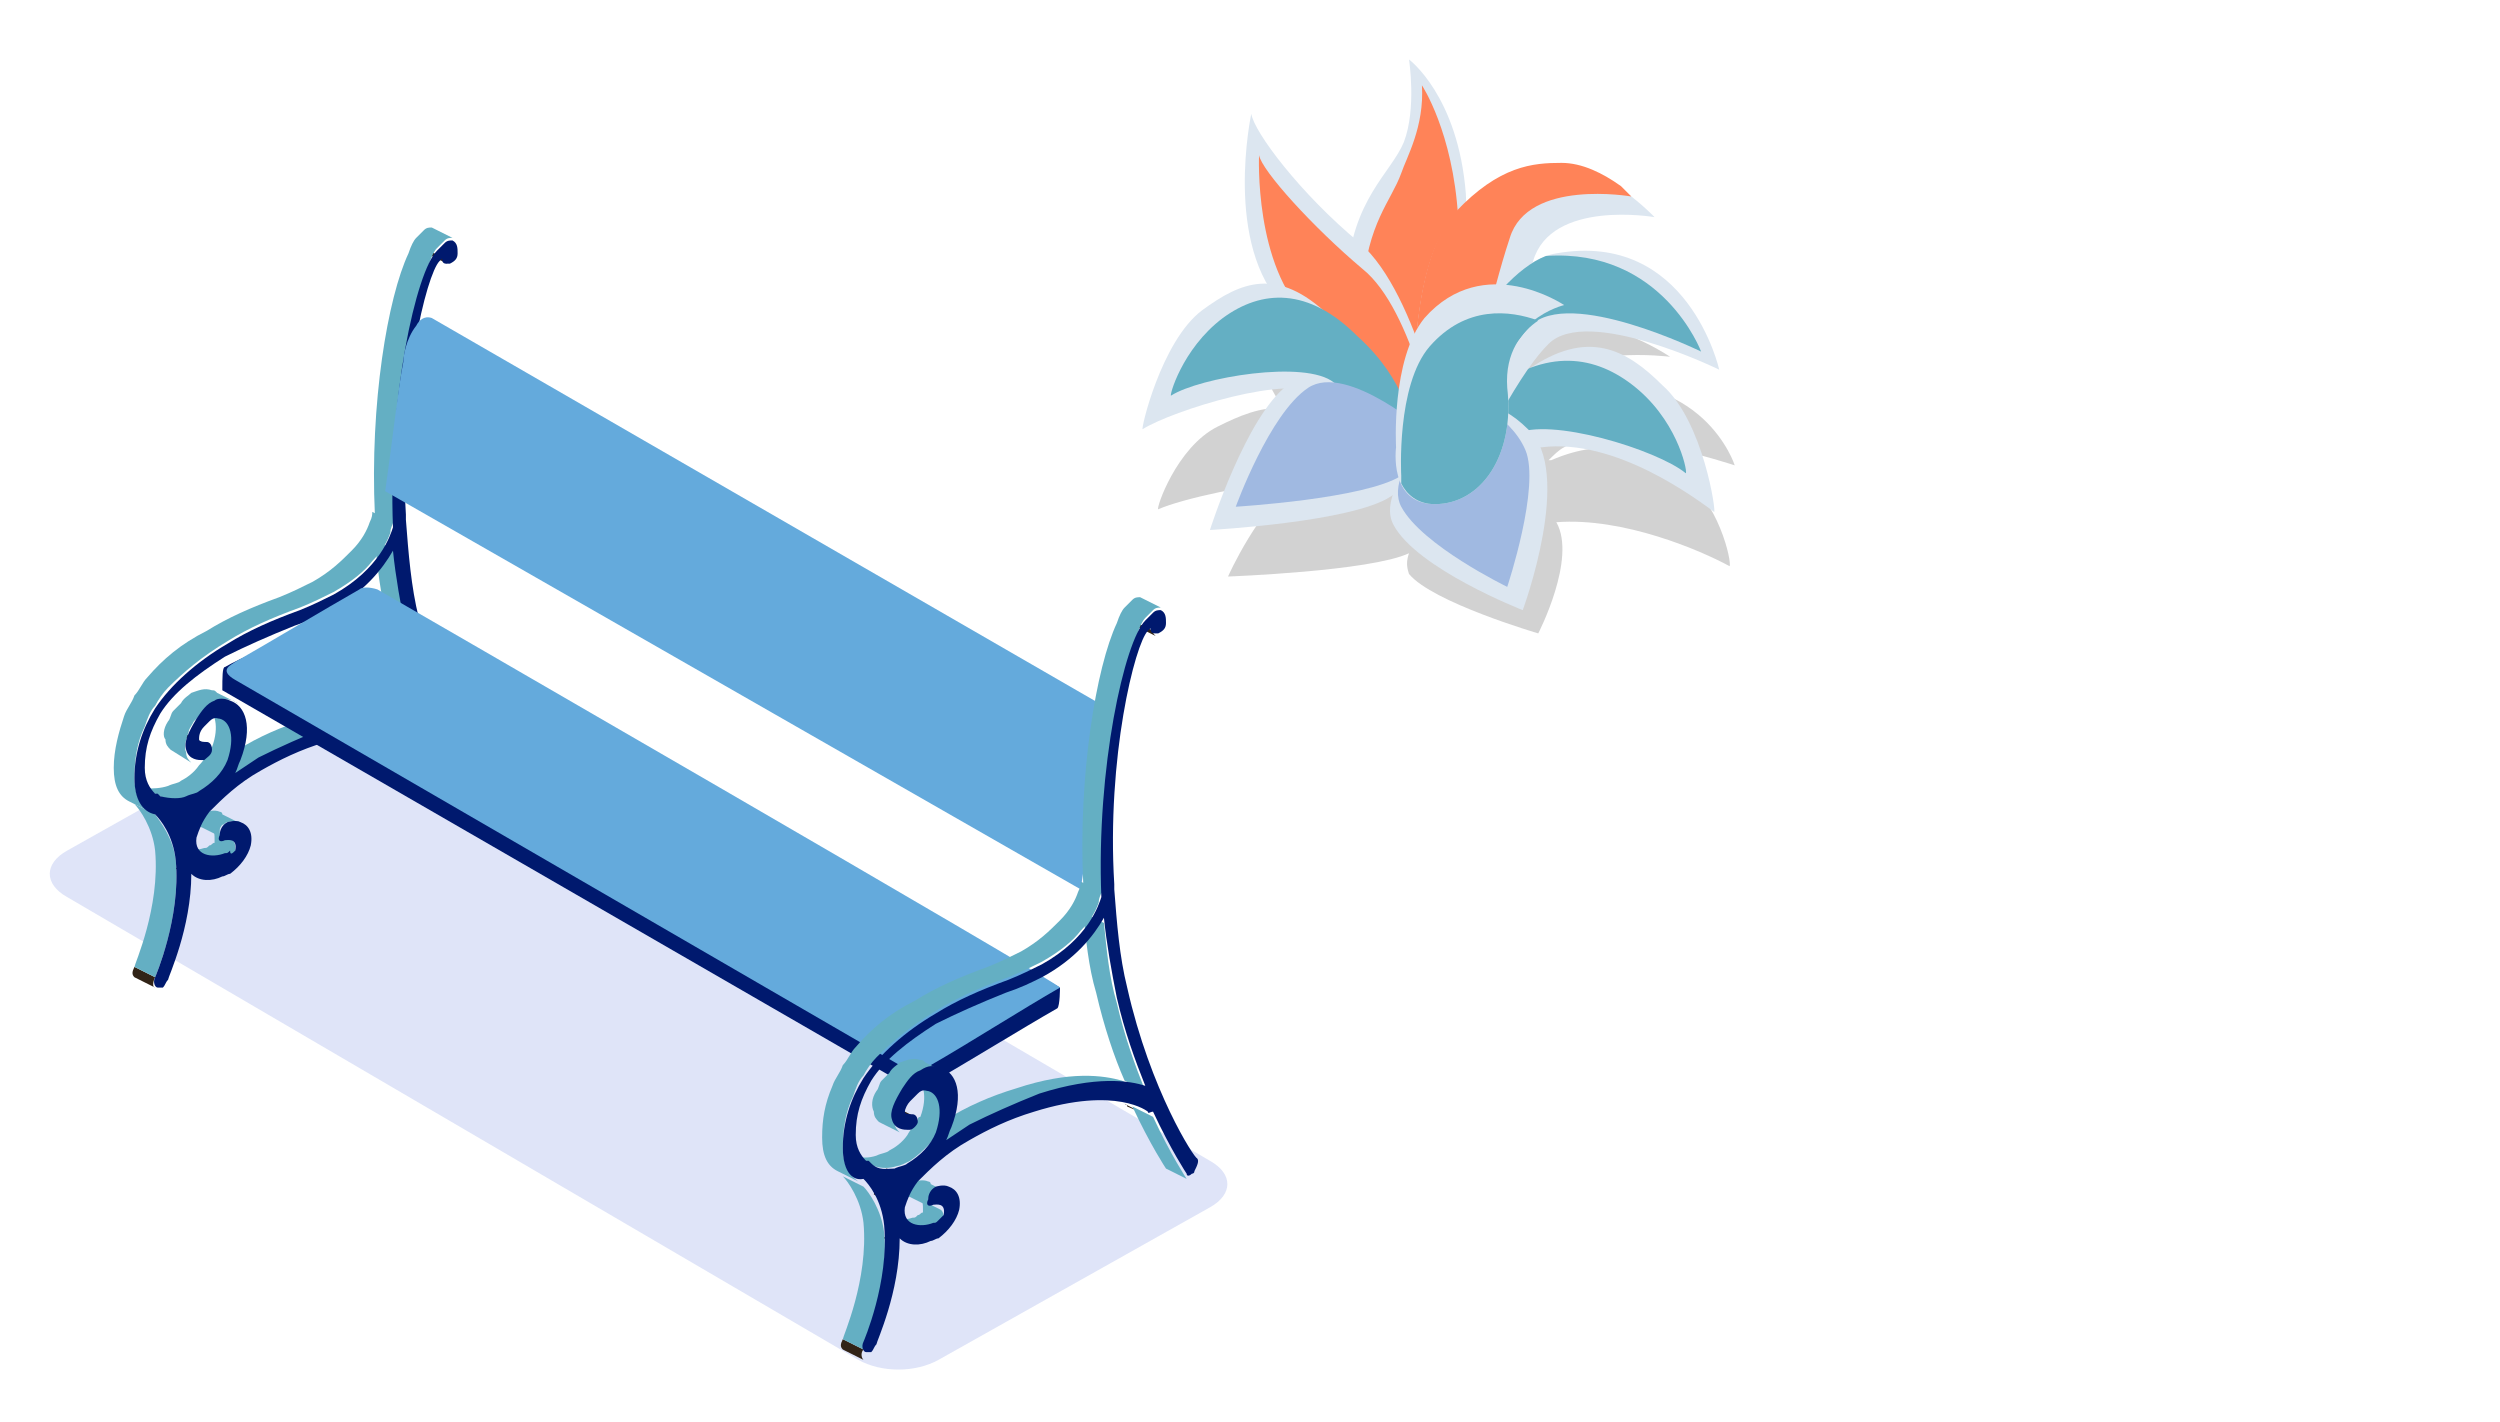 <?xml version="1.0" encoding="utf-8"?>
<!-- Generator: Adobe Illustrator 22.1.0, SVG Export Plug-In . SVG Version: 6.00 Build 0)  -->
<svg version="1.1" id="レイヤー_2_1_" xmlns="http://www.w3.org/2000/svg" xmlns:xlink="http://www.w3.org/1999/xlink" x="0px"
	 y="0px" width="96.7px" height="55px" viewBox="0 0 96.7 55" style="enable-background:new 0 0 96.7 55;" xml:space="preserve">
<style type="text/css">
	.st0{opacity:0.21;}
	.st1{fill:#647DDD;}
	.st2{enable-background:new    ;}
	.st3{fill:#726C68;}
	.st4{fill:#312316;}
	.st5{fill:#ACA6A1;}
	.st6{fill:#1A130C;}
	.st7{fill:#64AFC3;}
	.st8{fill:#00196E;}
	.st9{fill:#64AADC;}
	.st10{opacity:0.2;fill:#211E1E;enable-background:new    ;}
	.st11{fill:#DCE6F0;}
	.st12{fill:#FF8358;}
	.st13{fill:#A0B9E1;}
</style>
<g>
	<g class="st0">
		<path class="st1" d="M2.6,32.9c-0.9,0.5-0.9,1.3,0,1.8l30.6,17.9c0.9,0.5,2.2,0.5,3.1,0l10.5-5.9c0.9-0.5,0.9-1.3,0-1.8L16.2,27
			c-0.8-0.5-2.2-0.5-3.1,0L2.6,32.9z"/>
	</g>
	<g>
		<g class="st2">
			<path class="st3" d="M17.2,28.8c0.7,1.5,1.3,2.4,1.3,2.4l0,0l-0.8-0.4l0,0c0,0-0.6-0.9-1.3-2.4L17.2,28.8z"/>
			<g class="st2">
				<g class="st2">
					<path class="st4" d="M16.9,28.8l-0.8-0.4c0.1,0,0.1,0.1,0.1,0.1l0,0l0.8,0.4l0,0C17,28.8,16.9,28.8,16.9,28.8"/>
				</g>
			</g>
			<g class="st2">
				<g class="st2">
					<path class="st4" d="M6,37.8l-0.8-0.4c-0.1,0.2-0.1,0.3,0,0.4L6,38.2C5.9,38.2,5.9,38,6,37.8"/>
				</g>
			</g>
			<g class="st2">
				<g class="st2">
					<path class="st4" d="M7.4,33.9l-0.8-0.4c0,0,0,0,0.1,0L7.4,33.9L7.4,33.9"/>
				</g>
			</g>
			<g class="st2">
				<g class="st2">
					<path class="st5" d="M7.7,31.3l-0.8-0.4c-0.2,0.2-0.3,0.5-0.4,0.7L7.3,32C7.4,31.8,7.5,31.5,7.7,31.3"/>
					<path class="st4" d="M7.3,32l-0.8-0.4c0,0.1-0.1,0.1-0.1,0.2l0.8,0.4C7.2,32.2,7.2,32.1,7.3,32"/>
				</g>
			</g>
			<g class="st2">
				<g class="st2">
					<path class="st4" d="M7.7,31.3l-0.8-0.4c-0.2,0.1-0.4,0.2-0.6,0.2l0.8,0.4C7.3,31.5,7.5,31.4,7.7,31.3"/>
				</g>
			</g>
			<g class="st2">
				<g class="st2">
					<path class="st4" d="M7.1,31.5l-0.8-0.4c-0.1,0-0.1,0-0.2,0l0.8,0.4C7,31.6,7,31.6,7.1,31.5"/>
				</g>
			</g>
			<g class="st2">
				<g class="st2">
					<path class="st4" d="M6.9,31.6l-0.8-0.4c0.1,0.2,0.2,0.4,0.3,0.7l0.8,0.4C7.1,32,7,31.8,6.9,31.6"/>
				</g>
			</g>
			<g>
				<path class="st6" d="M6.9,31.6C7,31.8,7.1,32,7.2,32.2c0.1-0.3,0.3-0.6,0.5-0.9c-0.2,0.1-0.4,0.2-0.6,0.2
					C7,31.6,7,31.6,6.9,31.6z"/>
			</g>
			<g class="st2">
				<g class="st2">
					<path class="st4" d="M8,28.8l-0.8-0.4H7.1c0,0-0.1,0-0.2,0l0.8,0.4C7.8,28.8,7.9,28.8,8,28.8C7.9,28.8,8,28.8,8,28.8"/>
				</g>
			</g>
			<g class="st2">
				<g class="st2">
					<path class="st4" d="M6.3,30.8l-0.8-0.4H5.4L6.3,30.8C6.2,30.8,6.3,30.8,6.3,30.8"/>
				</g>
			</g>
			<g class="st2">
				<g class="st2">
					<path class="st4" d="M17.2,10l-0.8-0.4c0,0.1,0,0.1,0.1,0.2l0.8,0.4C17.2,10.2,17.2,10.1,17.2,10"/>
				</g>
			</g>
			<g>
				<g>
					<g class="st2">
						<path class="st7" d="M15.3,21.3l-0.8-0.4c0.1,1,0.2,2.1,0.5,3.1c0.3,1.3,0.7,2.5,1.1,3.4l0.8,0.4c-0.4-1-0.8-2.1-1.1-3.4
							C15.5,23.4,15.4,22.4,15.3,21.3"/>
					</g>
				</g>
				<path class="st7" d="M7.9,32.8c0.1,0,0.1,0,0.2-0.1c0.1,0,0.1-0.1,0.2-0.1c0,0,0,0,0-0.1l0,0c0-0.2,0-0.4-0.1-0.4L9,32.5
					c0.1,0.1,0.1,0.2,0.1,0.4l0,0c0,0,0,0,0,0.1c0,0-0.1,0.1-0.2,0.1c-0.1,0-0.1,0.1-0.2,0.1c-0.3,0.1-0.6,0.1-0.8,0l-0.8-0.4
					C7.3,32.9,7.6,32.9,7.9,32.8z"/>
				<path class="st7" d="M7.7,31.7c0-0.1,0.1-0.1,0.1-0.2s0.1-0.1,0.2-0.1c0,0,0.3-0.1,0.5,0c0,0,0.1,0,0.1,0.1l0.8,0.4
					c0,0-0.1,0-0.1-0.1c-0.2-0.1-0.5,0-0.5,0c-0.1,0-0.1,0.1-0.2,0.1c0,0-0.1,0.1-0.1,0.2s0,0.1,0,0.1c0,0.1,0,0.2,0.1,0.2L7.8,32
					C7.7,32,7.7,31.9,7.7,31.7C7.7,31.8,7.7,31.7,7.7,31.7z"/>
				<g>
					<g class="st2">
						<path class="st7" d="M16.8,27.9L16,27.5c-0.7-0.2-2-0.4-4.1,0.3c-1,0.3-1.9,0.7-2.7,1.2c-0.3,0.2-0.6,0.4-0.9,0.6L9.1,30
							c0.3-0.2,0.6-0.4,0.9-0.6c0.8-0.4,1.7-0.8,2.7-1.2C14.9,27.5,16.2,27.6,16.8,27.9"/>
					</g>
				</g>
				<path class="st7" d="M6.5,30.4c0.2-0.1,0.4-0.1,0.5-0.2c0.2-0.1,0.5-0.3,0.7-0.6C7.9,29.4,8,29.2,8.1,29c0,0,0-0.1,0.1-0.1
					c0.3-0.8,0.1-1.4-0.2-1.5l0.8,0.4C9,28,9.2,28.5,8.9,29.4v0.1c-0.1,0.2-0.2,0.4-0.4,0.6s-0.4,0.4-0.7,0.6
					c-0.2,0.1-0.4,0.2-0.5,0.2C7,31,6.7,31,6.4,30.9l-0.8-0.4C5.9,30.5,6.2,30.5,6.5,30.4z"/>
				<g>
					<g class="st2">
						<path class="st7" d="M6,31.5l-0.8-0.4C5.4,31.3,5.9,32,6,32.9c0.2,2.2-0.8,4.4-0.8,4.5L6,37.8c0,0,1-2.3,0.8-4.5
							C6.7,32.4,6.2,31.8,6,31.5"/>
					</g>
				</g>
				<path class="st7" d="M6.5,27.9c0.1-0.1,0.1-0.3,0.2-0.4s0.2-0.2,0.3-0.3c0.1-0.2,0.3-0.3,0.4-0.4c0.3-0.1,0.5-0.2,0.8-0.1
					c0.1,0,0.1,0,0.2,0.1l0.8,0.4c-0.1,0-0.1-0.1-0.2-0.1c-0.2-0.1-0.5,0-0.8,0.1c-0.2,0.1-0.3,0.2-0.4,0.4
					c-0.1,0.1-0.2,0.2-0.3,0.3c-0.1,0.2-0.2,0.3-0.2,0.4c-0.1,0.3-0.2,0.6-0.1,0.8c0,0.2,0.1,0.3,0.2,0.4L6.6,29
					c-0.1-0.1-0.2-0.2-0.2-0.4C6.3,28.5,6.3,28.2,6.5,27.9z"/>
				<path class="st7" d="M15.8,9.8c0.1-0.3,0.2-0.5,0.3-0.6l0,0c0.1-0.1,0.2-0.2,0.3-0.3c0.1-0.1,0.2-0.1,0.3-0.1l0,0l0.8,0.4l0,0
					c-0.1,0-0.2,0-0.3,0.1c-0.1,0.1-0.2,0.2-0.3,0.3l0,0c-0.1,0.1-0.2,0.3-0.3,0.6c-0.7,1.7-1.5,5.8-1.3,10.1l-0.8-0.4
					C14.3,15.6,15,11.5,15.8,9.8z"/>
				<path class="st7" d="M4.8,27.7c0.1-0.3,0.3-0.5,0.4-0.8c0.2-0.2,0.3-0.5,0.5-0.7C6.3,25.5,7,24.9,8,24.4
					c0.8-0.5,1.7-0.9,2.8-1.3c0.5-0.2,0.9-0.4,1.3-0.6c0.7-0.4,1.1-0.8,1.5-1.2c0.4-0.4,0.6-0.8,0.7-1.1c0.1-0.2,0.1-0.3,0.1-0.4
					l0.8,0.4c0,0.1-0.1,0.2-0.1,0.4c-0.1,0.3-0.3,0.7-0.7,1.1c-0.3,0.4-0.8,0.8-1.5,1.2c-0.4,0.2-0.8,0.4-1.3,0.6
					c-1.1,0.4-2,0.8-2.8,1.3c-1,0.6-1.7,1.2-2.3,1.8c-0.2,0.2-0.4,0.5-0.5,0.7c-0.2,0.2-0.3,0.5-0.4,0.8c-0.3,0.6-0.4,1.3-0.4,2
					s0.3,1.1,0.6,1.3L5,31c-0.4-0.2-0.6-0.6-0.6-1.3C4.4,29,4.6,28.3,4.8,27.7z"/>
			</g>
			<g>
				<path class="st8" d="M5.2,30.1c0-1,0.3-1.9,0.8-2.7c0.6-0.9,1.6-1.8,2.8-2.5c0.8-0.5,1.7-0.9,2.8-1.3c0.5-0.2,0.9-0.4,1.3-0.6
					c1.8-1,2.2-2.3,2.3-2.6c-0.2-5,0.9-9.9,1.7-10.7c0.1-0.1,0.2-0.2,0.3-0.3c0.1-0.1,0.2-0.1,0.3-0.1c0.2,0.1,0.2,0.3,0.2,0.5
					s-0.1,0.3-0.3,0.4c0,0,0,0-0.1,0s-0.2,0-0.2-0.2L17,10.1c-0.5,0.5-1.6,4.9-1.3,9.8c0,0,0,0.1,0,0.2c0.1,1.3,0.2,2.6,0.5,3.8
					c0.9,4,2.6,6.6,2.7,6.6c0.1,0.1,0,0.3-0.1,0.5c0,0.1-0.1,0.1-0.1,0.1c-0.1,0.1-0.2,0.1-0.2,0c0,0-0.6-0.9-1.3-2.4
					c-0.1,0-0.2,0.1-0.2,0c0,0-1.2-1-4.4,0c-1,0.3-1.8,0.7-2.5,1.1c-0.9,0.5-1.5,1.1-2,1.6c-0.3,0.4-0.4,0.7-0.5,1
					c-0.1,0.7,0.6,0.8,1.1,0.6c0.1,0,0.1,0,0.2-0.1c0,0.2,0.1,0.1,0.2,0c0.1-0.5-0.3-0.4-0.4-0.4c-0.2,0.1-0.3,0-0.2-0.2
					c0-0.2,0.1-0.4,0.3-0.5c0,0,0.3-0.1,0.5,0c0.3,0.1,0.5,0.4,0.4,0.9c-0.1,0.4-0.4,0.8-0.8,1.1c-0.1,0-0.2,0.1-0.3,0.1
					c-0.4,0.2-0.9,0.2-1.2-0.1c0,2.1-0.9,4-0.9,4.1c-0.1,0.1-0.1,0.2-0.2,0.3c-0.1,0-0.1,0-0.2,0C6,38.2,5.9,38,6,37.8
					c0,0,1-2.3,0.8-4.5c-0.1-1-0.6-1.6-0.8-1.8C5.5,31.4,5.2,30.9,5.2,30.1z M7.2,30.8c0.2-0.1,0.4-0.1,0.5-0.2
					c0.5-0.3,0.9-0.7,1.1-1.2c0.3-0.9,0.1-1.5-0.3-1.6c-0.1,0-0.2-0.1-0.4,0.1c0,0-0.1,0.1-0.2,0.2c-0.2,0.2-0.2,0.4-0.2,0.5
					s0.2,0.1,0.3,0.1c0.1,0,0.2,0.1,0.2,0.3c0,0.2-0.2,0.3-0.3,0.4H7.8c-0.1,0-0.5,0-0.6-0.4c-0.1-0.3,0.1-0.7,0.4-1.2
					c0.2-0.3,0.4-0.6,0.7-0.7c0.1-0.1,0.4-0.1,0.6,0c0.6,0.2,0.9,1,0.4,2.3c-0.1,0.2-0.1,0.3-0.2,0.5c0.3-0.2,0.6-0.4,0.9-0.6
					c0.8-0.4,1.7-0.8,2.7-1.2c2.2-0.7,3.5-0.5,4.1-0.3c-0.4-1-0.8-2.1-1.1-3.4c-0.2-1-0.4-2.1-0.5-3.1c-0.4,0.7-1.1,1.6-2.4,2.3
					c-0.4,0.2-0.8,0.4-1.4,0.6c-1,0.4-1.9,0.8-2.7,1.2c-1.1,0.7-2,1.4-2.5,2.2c-0.4,0.7-0.6,1.3-0.6,2.1c0,0.5,0.2,0.8,0.4,1
					c0.1,0,0.1,0,0.1,0s0,0,0.1,0.1C6.6,30.9,7,30.9,7.2,30.8"/>
			</g>
		</g>
	</g>
	<g>
		<path class="st8" d="M35.1,42L8.6,26.7c0-0.5,0-0.9,0.1-0.9c1.4-0.8,3.7-1.4,5.1-2.3c0.1-0.1,0.2-0.2,0.3-0.3l26.9,15
			c0,0,0,0.7-0.1,0.8c-1.4,0.8-3.5,2.1-4.9,2.9C36,41.9,35.5,42.3,35.1,42z"/>
		<path class="st9" d="M43.2,27.6c0.1-0.1-0.1,0.1-0.3,0.4c-0.3,0.5-0.4,1.3-0.4,1.5c-0.1,1-0.4,2.9-0.7,4.9L14.9,19
			c0.3-2.1,0.5-4,0.7-5c0-0.2,0.1-0.9,0.5-1.4c0.1-0.2,0.3-0.4,0.6-0.3L43.2,27.6z"/>
		<path class="st9" d="M34.8,41.2L9.1,26.3c-0.7-0.4-0.1-0.6,0-0.7c1.4-0.8,3.4-2,4.8-2.8c0.1-0.1,0.4-0.1,0.7,0
			c0,0,26.5,15.3,26.4,15.4c-1.4,0.8-3.6,2.2-5,3C35.2,41.6,34.8,41.2,34.8,41.2z"/>
	</g>
	<g>
		<g class="st2">
			<g class="st2">
				<g class="st2">
					<path class="st4" d="M44.3,43.1l-0.8-0.4c0.1,0,0.1,0.1,0.1,0.1l0,0L44.3,43.1L44.3,43.1C44.4,43.2,44.3,43.1,44.3,43.1"/>
				</g>
			</g>
			<g class="st2">
				<g class="st2">
					<path class="st4" d="M33.4,52.2l-0.8-0.4c-0.1,0.2-0.1,0.3,0,0.4l0.8,0.4C33.3,52.5,33.3,52.3,33.4,52.2"/>
				</g>
			</g>
			<g class="st2">
				<g class="st2">
					<path class="st4" d="M34.8,48.2L34,47.8c0,0,0,0,0.1,0L34.8,48.2L34.8,48.2"/>
				</g>
			</g>
			<g class="st2">
				<g class="st2">
					<path class="st5" d="M35.1,45.6l-0.8-0.4c-0.2,0.2-0.3,0.5-0.4,0.7l0.8,0.4C34.8,46.1,34.9,45.9,35.1,45.6"/>
					<path class="st4" d="M34.7,46.4L33.9,46c0,0.1-0.1,0.1-0.1,0.2l0.8,0.4C34.6,46.5,34.6,46.4,34.7,46.4"/>
				</g>
			</g>
			<g class="st2">
				<g class="st2">
					<path class="st4" d="M35.1,45.6l-0.8-0.4c-0.2,0.1-0.4,0.2-0.6,0.2l0.8,0.4C34.7,45.8,34.9,45.7,35.1,45.6"/>
				</g>
			</g>
			<g class="st2">
				<g class="st2">
					<path class="st4" d="M34.5,45.9l-0.8-0.4c-0.1,0-0.1,0-0.2,0l0.8,0.4C34.4,45.9,34.4,45.9,34.5,45.9"/>
				</g>
			</g>
			<g class="st2">
				<g class="st2">
					<path class="st4" d="M34.3,45.9l-0.8-0.4c0.1,0.2,0.2,0.4,0.3,0.6l0.8,0.4C34.5,46.3,34.4,46.1,34.3,45.9"/>
				</g>
			</g>
			<g>
				<path class="st6" d="M34.3,45.9c0.1,0.2,0.2,0.4,0.3,0.6c0.1-0.3,0.3-0.6,0.5-0.9c-0.2,0.1-0.4,0.2-0.6,0.2
					C34.4,45.9,34.4,45.9,34.3,45.9z"/>
			</g>
			<g class="st2">
				<g class="st2">
					<path class="st4" d="M35.4,43.2l-0.8-0.4h-0.1c0,0-0.1,0-0.2,0l0.8,0.4C35.2,43.1,35.3,43.2,35.4,43.2
						C35.3,43.1,35.4,43.2,35.4,43.2"/>
				</g>
			</g>
			<g class="st2">
				<g class="st2">
					<path class="st4" d="M33.7,45.1l-0.8-0.4h-0.1L33.7,45.1C33.6,45.1,33.7,45.1,33.7,45.1"/>
				</g>
			</g>
			<g class="st2">
				<g class="st2">
					<path class="st4" d="M44.6,24.4L43.8,24c0,0.1,0,0.1,0.1,0.2l0.8,0.4C44.6,24.5,44.6,24.5,44.6,24.4"/>
				</g>
			</g>
			<g>
				<path class="st7" d="M44.6,43.2c0.7,1.5,1.3,2.4,1.3,2.4l0,0l-0.8-0.4l0,0c0,0-0.6-0.9-1.3-2.4L44.6,43.2z"/>
				<g>
					<g class="st2">
						<path class="st7" d="M42.7,35.7l-0.8-0.4c0.1,1,0.2,2.1,0.5,3.1c0.3,1.3,0.7,2.5,1.1,3.4l0.8,0.4c-0.4-1-0.8-2.1-1.1-3.4
							C42.9,37.8,42.8,36.7,42.7,35.7"/>
					</g>
				</g>
				<path class="st7" d="M35.3,47.1c0.1,0,0.1,0,0.2-0.1c0.1,0,0.1-0.1,0.2-0.1c0,0,0,0,0-0.1l0,0c0-0.2,0-0.4-0.1-0.4l0.8,0.4
					c0.1,0.1,0.1,0.2,0.1,0.4l0,0c0,0,0,0,0,0.1c0,0-0.1,0.1-0.2,0.1c-0.1,0-0.1,0.1-0.2,0.1c-0.3,0.1-0.6,0.1-0.8,0l-0.8-0.4
					C34.7,47.2,35,47.2,35.3,47.1z"/>
				<path class="st7" d="M35.1,46c0-0.1,0.1-0.1,0.1-0.2c0-0.1,0.1-0.1,0.2-0.1c0,0,0.3-0.1,0.5,0c0,0,0.1,0,0.1,0.1l0.8,0.4
					c0,0-0.1,0-0.1-0.1c-0.2-0.1-0.5,0-0.5,0c-0.1,0-0.1,0.1-0.2,0.1c0,0-0.1,0.1-0.1,0.2v0.1c0,0.1,0,0.2,0.1,0.2l-0.8-0.4
					C35.1,46.3,35.1,46.2,35.1,46C35.1,46.1,35.1,46.1,35.1,46z"/>
				<g>
					<g class="st2">
						<path class="st7" d="M44.2,42.2l-0.8-0.4c-0.7-0.2-2-0.4-4.1,0.3c-1,0.3-1.9,0.7-2.7,1.2c-0.3,0.2-0.6,0.4-0.9,0.6l0.8,0.4
							c0.3-0.2,0.6-0.4,0.9-0.6c0.8-0.4,1.7-0.8,2.7-1.2C42.2,41.8,43.5,42,44.2,42.2"/>
					</g>
				</g>
				<path class="st7" d="M33.9,44.7c0.2-0.1,0.4-0.1,0.5-0.2c0.2-0.1,0.5-0.3,0.7-0.6c0.1-0.2,0.3-0.4,0.4-0.6c0,0,0-0.1,0.1-0.1
					c0.3-0.8,0.1-1.4-0.2-1.5l0.8,0.4c0.3,0.2,0.5,0.7,0.2,1.5c0,0,0,0.1-0.1,0.1c-0.1,0.2-0.2,0.4-0.4,0.6
					c-0.2,0.2-0.4,0.4-0.7,0.6c-0.2,0.1-0.4,0.2-0.5,0.2c-0.3,0.1-0.6,0.1-0.9,0L33,44.7C33.3,44.8,33.6,44.8,33.9,44.7z"/>
				<g>
					<g class="st2">
						<path class="st7" d="M33.4,45.9l-0.8-0.4c0.2,0.2,0.7,0.9,0.8,1.8c0.2,2.2-0.8,4.4-0.8,4.5l0.8,0.4c0,0,1-2.3,0.8-4.5
							C34.1,46.8,33.6,46.1,33.4,45.9"/>
					</g>
				</g>
				<path class="st7" d="M33.9,42.2c0.1-0.1,0.1-0.3,0.2-0.4c0.1-0.1,0.2-0.2,0.3-0.3c0.1-0.2,0.3-0.3,0.4-0.4
					c0.3-0.1,0.5-0.2,0.8-0.1c0.1,0,0.1,0,0.2,0.1l0.8,0.4c0,0-0.1-0.1-0.2-0.1c-0.2-0.1-0.5,0-0.8,0.1c-0.2,0.1-0.3,0.2-0.4,0.4
					c-0.1,0.1-0.2,0.2-0.3,0.3c-0.1,0.2-0.2,0.3-0.2,0.4c-0.1,0.3-0.2,0.6-0.1,0.8c0,0.2,0.1,0.3,0.2,0.4L34,43.4
					c-0.1-0.1-0.2-0.2-0.2-0.4C33.7,42.8,33.7,42.5,33.9,42.2z"/>
				<path class="st7" d="M43.2,24.1c0.1-0.3,0.2-0.5,0.3-0.6l0,0c0.1-0.1,0.2-0.2,0.3-0.3c0.1-0.1,0.2-0.1,0.3-0.1l0,0l0.8,0.4l0,0
					c-0.1,0-0.2,0-0.3,0.1s-0.2,0.2-0.3,0.3l0,0c-0.1,0.1-0.2,0.3-0.3,0.6c-0.7,1.7-1.5,5.8-1.3,10.1l-0.8-0.4
					C41.7,30,42.4,25.8,43.2,24.1z"/>
				<path class="st7" d="M32.2,42c0.1-0.3,0.3-0.5,0.4-0.8c0.2-0.2,0.3-0.5,0.5-0.7c0.6-0.7,1.3-1.3,2.3-1.8
					c0.8-0.5,1.7-0.9,2.8-1.3c0.5-0.2,0.9-0.4,1.3-0.6c0.7-0.4,1.1-0.8,1.5-1.2s0.6-0.8,0.7-1.1c0.1-0.2,0.1-0.3,0.1-0.4l0.8,0.4
					c0,0.1-0.1,0.2-0.1,0.4c-0.1,0.3-0.3,0.7-0.7,1.1c-0.3,0.4-0.8,0.8-1.5,1.2c-0.4,0.2-0.8,0.4-1.3,0.6c-1.1,0.4-2,0.8-2.8,1.3
					c-1,0.6-1.7,1.2-2.3,1.8c-0.2,0.2-0.4,0.5-0.5,0.7c-0.2,0.2-0.3,0.5-0.4,0.8c-0.3,0.6-0.4,1.3-0.4,2s0.3,1.1,0.6,1.3l-0.8-0.4
					c-0.4-0.2-0.6-0.6-0.6-1.3C31.8,43.3,31.9,42.7,32.2,42z"/>
			</g>
			<g>
				<path class="st8" d="M32.6,44.4c0-1,0.3-1.9,0.8-2.7c0.6-0.9,1.6-1.8,2.8-2.5c0.8-0.5,1.7-0.9,2.8-1.3c0.5-0.2,0.9-0.4,1.3-0.6
					c1.8-1,2.2-2.3,2.3-2.6c-0.2-5,0.9-9.9,1.7-10.7c0.1-0.1,0.2-0.2,0.3-0.3c0.1-0.1,0.2-0.1,0.3-0.1c0.2,0.1,0.2,0.3,0.2,0.5
					s-0.1,0.3-0.3,0.4c0,0,0,0-0.1,0s-0.2,0-0.2-0.2l-0.1,0.1c-0.5,0.5-1.6,4.9-1.3,9.8c0,0,0,0.1,0,0.2c0.1,1.3,0.2,2.6,0.5,3.8
					c0.9,4,2.6,6.6,2.7,6.6c0.1,0.1,0,0.3-0.1,0.5c0,0.1-0.1,0.1-0.1,0.1c-0.1,0.1-0.2,0.1-0.2,0c0,0-0.6-0.9-1.3-2.4
					c-0.1,0-0.2,0.1-0.2,0c0,0-1.2-1-4.4,0c-1,0.3-1.8,0.7-2.5,1.1c-0.9,0.5-1.5,1.1-2,1.6c-0.3,0.4-0.4,0.7-0.5,1
					c-0.1,0.7,0.6,0.8,1.1,0.6c0.1,0,0.1,0,0.2-0.1c0.1-0.1,0.2-0.2,0.2-0.2c0.1-0.5-0.3-0.4-0.4-0.4c-0.2,0.1-0.3,0-0.2-0.2
					c0-0.2,0.1-0.4,0.3-0.5c0,0,0.3-0.1,0.5,0c0.3,0.1,0.5,0.4,0.4,0.9c-0.1,0.4-0.4,0.8-0.8,1.1c-0.1,0-0.2,0.1-0.3,0.1
					c-0.4,0.2-0.9,0.2-1.2-0.1c0,2.1-0.9,4-0.9,4.1c-0.1,0.1-0.1,0.2-0.2,0.3c-0.1,0-0.1,0-0.2,0c-0.1,0-0.2-0.2-0.1-0.4
					c0,0,1-2.3,0.8-4.5c-0.1-1-0.6-1.6-0.8-1.8C32.9,45.7,32.6,45.2,32.6,44.4z M34.6,45.2c0.2-0.1,0.4-0.1,0.5-0.2
					c0.5-0.3,0.9-0.7,1.1-1.2c0.3-0.9,0.1-1.5-0.3-1.6c-0.1,0-0.2-0.1-0.4,0.1c-0.1,0.1-0.2,0.2-0.3,0.3C35.1,42.7,35,42.9,35,43
					s0.2,0.1,0.3,0.1s0.2,0.1,0.2,0.3c0,0.1-0.2,0.3-0.3,0.3h-0.1c-0.1,0-0.5,0-0.6-0.4c-0.1-0.3,0.1-0.7,0.4-1.2
					c0.2-0.3,0.4-0.6,0.7-0.7c0.3-0.2,0.5-0.2,0.8-0.1c0.6,0.2,0.9,1,0.4,2.3c-0.1,0.2-0.1,0.3-0.2,0.5c0.3-0.2,0.6-0.4,0.9-0.6
					c0.8-0.4,1.7-0.8,2.7-1.2c2.2-0.7,3.5-0.5,4.1-0.3c-0.4-1-0.8-2.1-1.1-3.4c-0.2-1-0.4-2.1-0.5-3.1c-0.4,0.7-1.1,1.6-2.4,2.3
					c-0.4,0.2-0.8,0.4-1.4,0.6c-1,0.4-1.9,0.8-2.7,1.2c-1.1,0.7-2,1.4-2.5,2.2c-0.4,0.7-0.6,1.3-0.6,2.1c0,0.5,0.2,0.8,0.4,1
					c0.1,0,0.1,0,0.1,0s0,0,0.1,0.1C34,45.3,34.3,45.2,34.6,45.2"/>
			</g>
		</g>
	</g>
</g>
<g>
	<path class="st10" d="M64.9,18.3c-1.4-0.9-2.8-1.4-4.9-0.5h-0.1c0.2-0.2,0.4-0.4,0.6-0.5c1.5-1,6.6,0.7,6.6,0.7s-1.2-3.8-6.3-3.1
		c-0.3,0-0.6,0.1-0.9,0.2l0,0h-0.1c0,0,0-0.1,0.1-0.1c0.8-1.7,4.7-1.2,4.7-1.2s-0.6-0.4-1.3-0.7l0,0l0,0C63.2,13,63.1,13,63,13l0,0
		c-0.1,0-0.1-0.1-0.2-0.1h-0.1c-0.1,0-0.1,0-0.2-0.1h-0.1c-0.1,0-0.1,0-0.2-0.1h-0.1c-0.1,0-0.1,0-0.2,0c-0.1,0-0.1,0-0.2,0h-0.1
		c-0.1,0-0.1,0-0.2,0h-0.1c-0.1,0-0.2,0-0.3,0c-1,0-2.2,0.1-3.7,1c0-0.1,0-0.2,0-0.3c-0.2-2.6-2.2-3.6-2.2-3.6s0.3,1.3-0.2,2.2
		c-0.4,0.7-1.5,1.3-2,2.5c-2.2-1.3-3.9-2.8-3.9-3.3c0,0-0.9,2.8,0.7,4.6c-0.9-0.1-1.8,0.3-2.6,0.7c-1.6,0.8-2.4,3.2-2.3,3.2
		c0.9-0.4,3.6-1,5.4-1.1c-1.5,1-2.7,3.7-2.7,3.7s5.5-0.2,7-0.9l0,0c-0.1,0.3-0.1,0.5,0,0.8c0.9,1.1,5,2.3,5,2.3s1.5-2.9,0.7-4.3
		c2.6-0.2,5.6,1.1,6.7,1.7C67,21.8,66.5,19.3,64.9,18.3z"/>
	<g>
		<path class="st11" d="M53.7,17.1c0,0-1.8-3.4-1.6-6.4s1.7-4,2.2-5.2c0.5-1.3,0.2-3.2,0.2-3.2s1.9,1.4,2.2,5.2
			c0.2,3.5-2.2,10.3-2.1,10.5C54.8,18.1,53.7,17.1,53.7,17.1z"/>
		<path class="st12" d="M54.1,16.7c0,0-1.5-2.9-1.4-5.5c0.2-2.6,1.1-3.4,1.5-4.5c0.2-0.6,0.9-1.8,0.8-3.4c0,0,1.2,1.8,1.4,5.1
			c0.2,3.1-2.3,8.6-2.2,8.7C54.4,17.2,54.1,16.7,54.1,16.7z"/>
		<path class="st11" d="M48.4,4.4c0,0-1.1,5.1,1.3,7.5c2.4,2.4,6.3,5.5,6.3,5.5s-1.1-6-3.4-8C50.3,7.5,48.5,5.1,48.4,4.4z"/>
		<path class="st12" d="M48.7,6c0,0-0.2,4.3,1.9,6.3c2.1,2.1,5,4.8,5,4.8s-0.9-5.1-2.9-6.7C50.8,8.8,48.8,6.6,48.7,6z"/>
		<path class="st11" d="M54,17.9c0,0-1.8-1.7-2.9-2.6c-1.1-0.9-5.8,0.6-6.9,1.3c-0.1,0.1,0.7-3.4,2.3-4.6c1.5-1.1,2.9-1.7,4.9,0.2
			s2.6,4.8,3.1,5C55.1,17.5,54.8,18.4,54,17.9z"/>
		<path class="st7" d="M54.5,17.3c0,0-1.7-1.6-2.9-2.5c-1.1-0.9-5.2-0.2-6.3,0.5c-0.1,0.1,0.4-1.8,2-3c1.5-1.1,3.3-1.2,5.2,0.7
			c2,1.8,1.9,3.4,2.5,3.6C55.6,16.9,55.4,17.7,54.5,17.3z"/>
		<path class="st11" d="M55.8,19.5c0,0,1.9-1.8,3.3-2.1c2.8-0.7,6,1.5,7.2,2.4c0.1,0.1-0.4-3.5-2-4.9c-1.4-1.4-2.9-2.2-5.2-0.6
			s-3.2,4.4-3.8,4.5C54.7,18.9,54.9,19.8,55.8,19.5z"/>
		<path class="st7" d="M55.3,18.8c0,0,2-1.3,3.3-2s5.5,0.6,6.6,1.5c0.1,0.1-0.2-1.8-1.8-3.2c-1.5-1.3-3.4-1.7-5.6-0.1
			c-2.3,1.5-2.4,3.1-3,3.2C54.2,18.2,54.4,19.1,55.3,18.8z"/>
		<path class="st11" d="M54.7,15c0,0-0.1-5,1.6-6.7c1.7-1.8,3-1.9,4.1-1.9c1.7,0,3.6,2,3.6,2s-4-0.7-4.7,1.7
			c-0.8,2.4-1.2,5.4-2.1,6.7C56.3,18,54.7,17.7,54.7,15z"/>
		<path class="st12" d="M63.1,7.6c0,0-0.1-0.1-0.4-0.4c-0.7-0.5-1.5-0.9-2.3-0.9c-1.1,0-2.4,0.1-4.1,1.9c-1.7,1.8-1.6,6.7-1.6,6.7
			c0,0.7,0.1,1.3,0.4,1.7c0.4,0,0.9-0.2,1.2-0.7c0.8-1.3,1.3-4.3,2.1-6.7C59.1,6.9,63.1,7.6,63.1,7.6z"/>
		<path class="st11" d="M55.3,15.4c0,0,2.4-5.2,4.9-5.6c5.1-0.9,6.3,4.5,6.3,4.5s-5.1-2.5-6.6-1s-2.8,4.9-3.5,5.1
			S55.3,15.4,55.3,15.4z"/>
		<path class="st7" d="M59.2,12.6c1.5-1.5,6.6,1,6.6,1s-1.5-4-6-3.7c-2.3,0.9-4.4,5.5-4.4,5.5s0.1,1.3,0.5,2.2
			C56.5,17.2,57.8,14.1,59.2,12.6z"/>
		<path class="st11" d="M55,17.2c0,0-3.5-3.5-5.2-2.3c-1.6,1.2-3,5.6-3,5.6s5.5-0.3,7-1.3C55.4,18.2,55,17.2,55,17.2z"/>
		<path class="st13" d="M55.3,16.8c0,0-3.2-2.8-4.7-1.8s-2.8,4.6-2.8,4.6s5-0.3,6.4-1.2C55.6,17.6,55.3,16.8,55.3,16.8z"/>
		<path class="st11" d="M56.9,15.6c0,0-3.9,3-3,4.7c0.9,1.7,5,3.3,5,3.3s2-5.4,0.2-7C57.9,15.4,56.9,15.6,56.9,15.6z"/>
		<path class="st13" d="M56.6,15.3c0,0-3.2,2.8-2.4,4.3s4.1,3.1,4.1,3.1s1.3-3.9,0.7-5.3C58.4,16,56.6,15.3,56.6,15.3z"/>
		<path class="st11" d="M54,17.3c0,0-0.2-3.4,1.1-5c2.3-2.6,5.4-0.5,5.4-0.5S58,12.4,58.3,15s-1,4.5-2.8,4.5S54,17.3,54,17.3z"/>
		<path class="st7" d="M55.3,13.4c-1.3,1.5-1.1,5-1.1,5s0,0.1,0,0.3c0.2,0.4,0.6,0.8,1.3,0.8c1.8,0,3.1-1.9,2.8-4.5
			c-0.1-1.4,0.6-2.2,1.2-2.6C58.4,12,56.7,11.8,55.3,13.4z"/>
	</g>
</g>
</svg>
